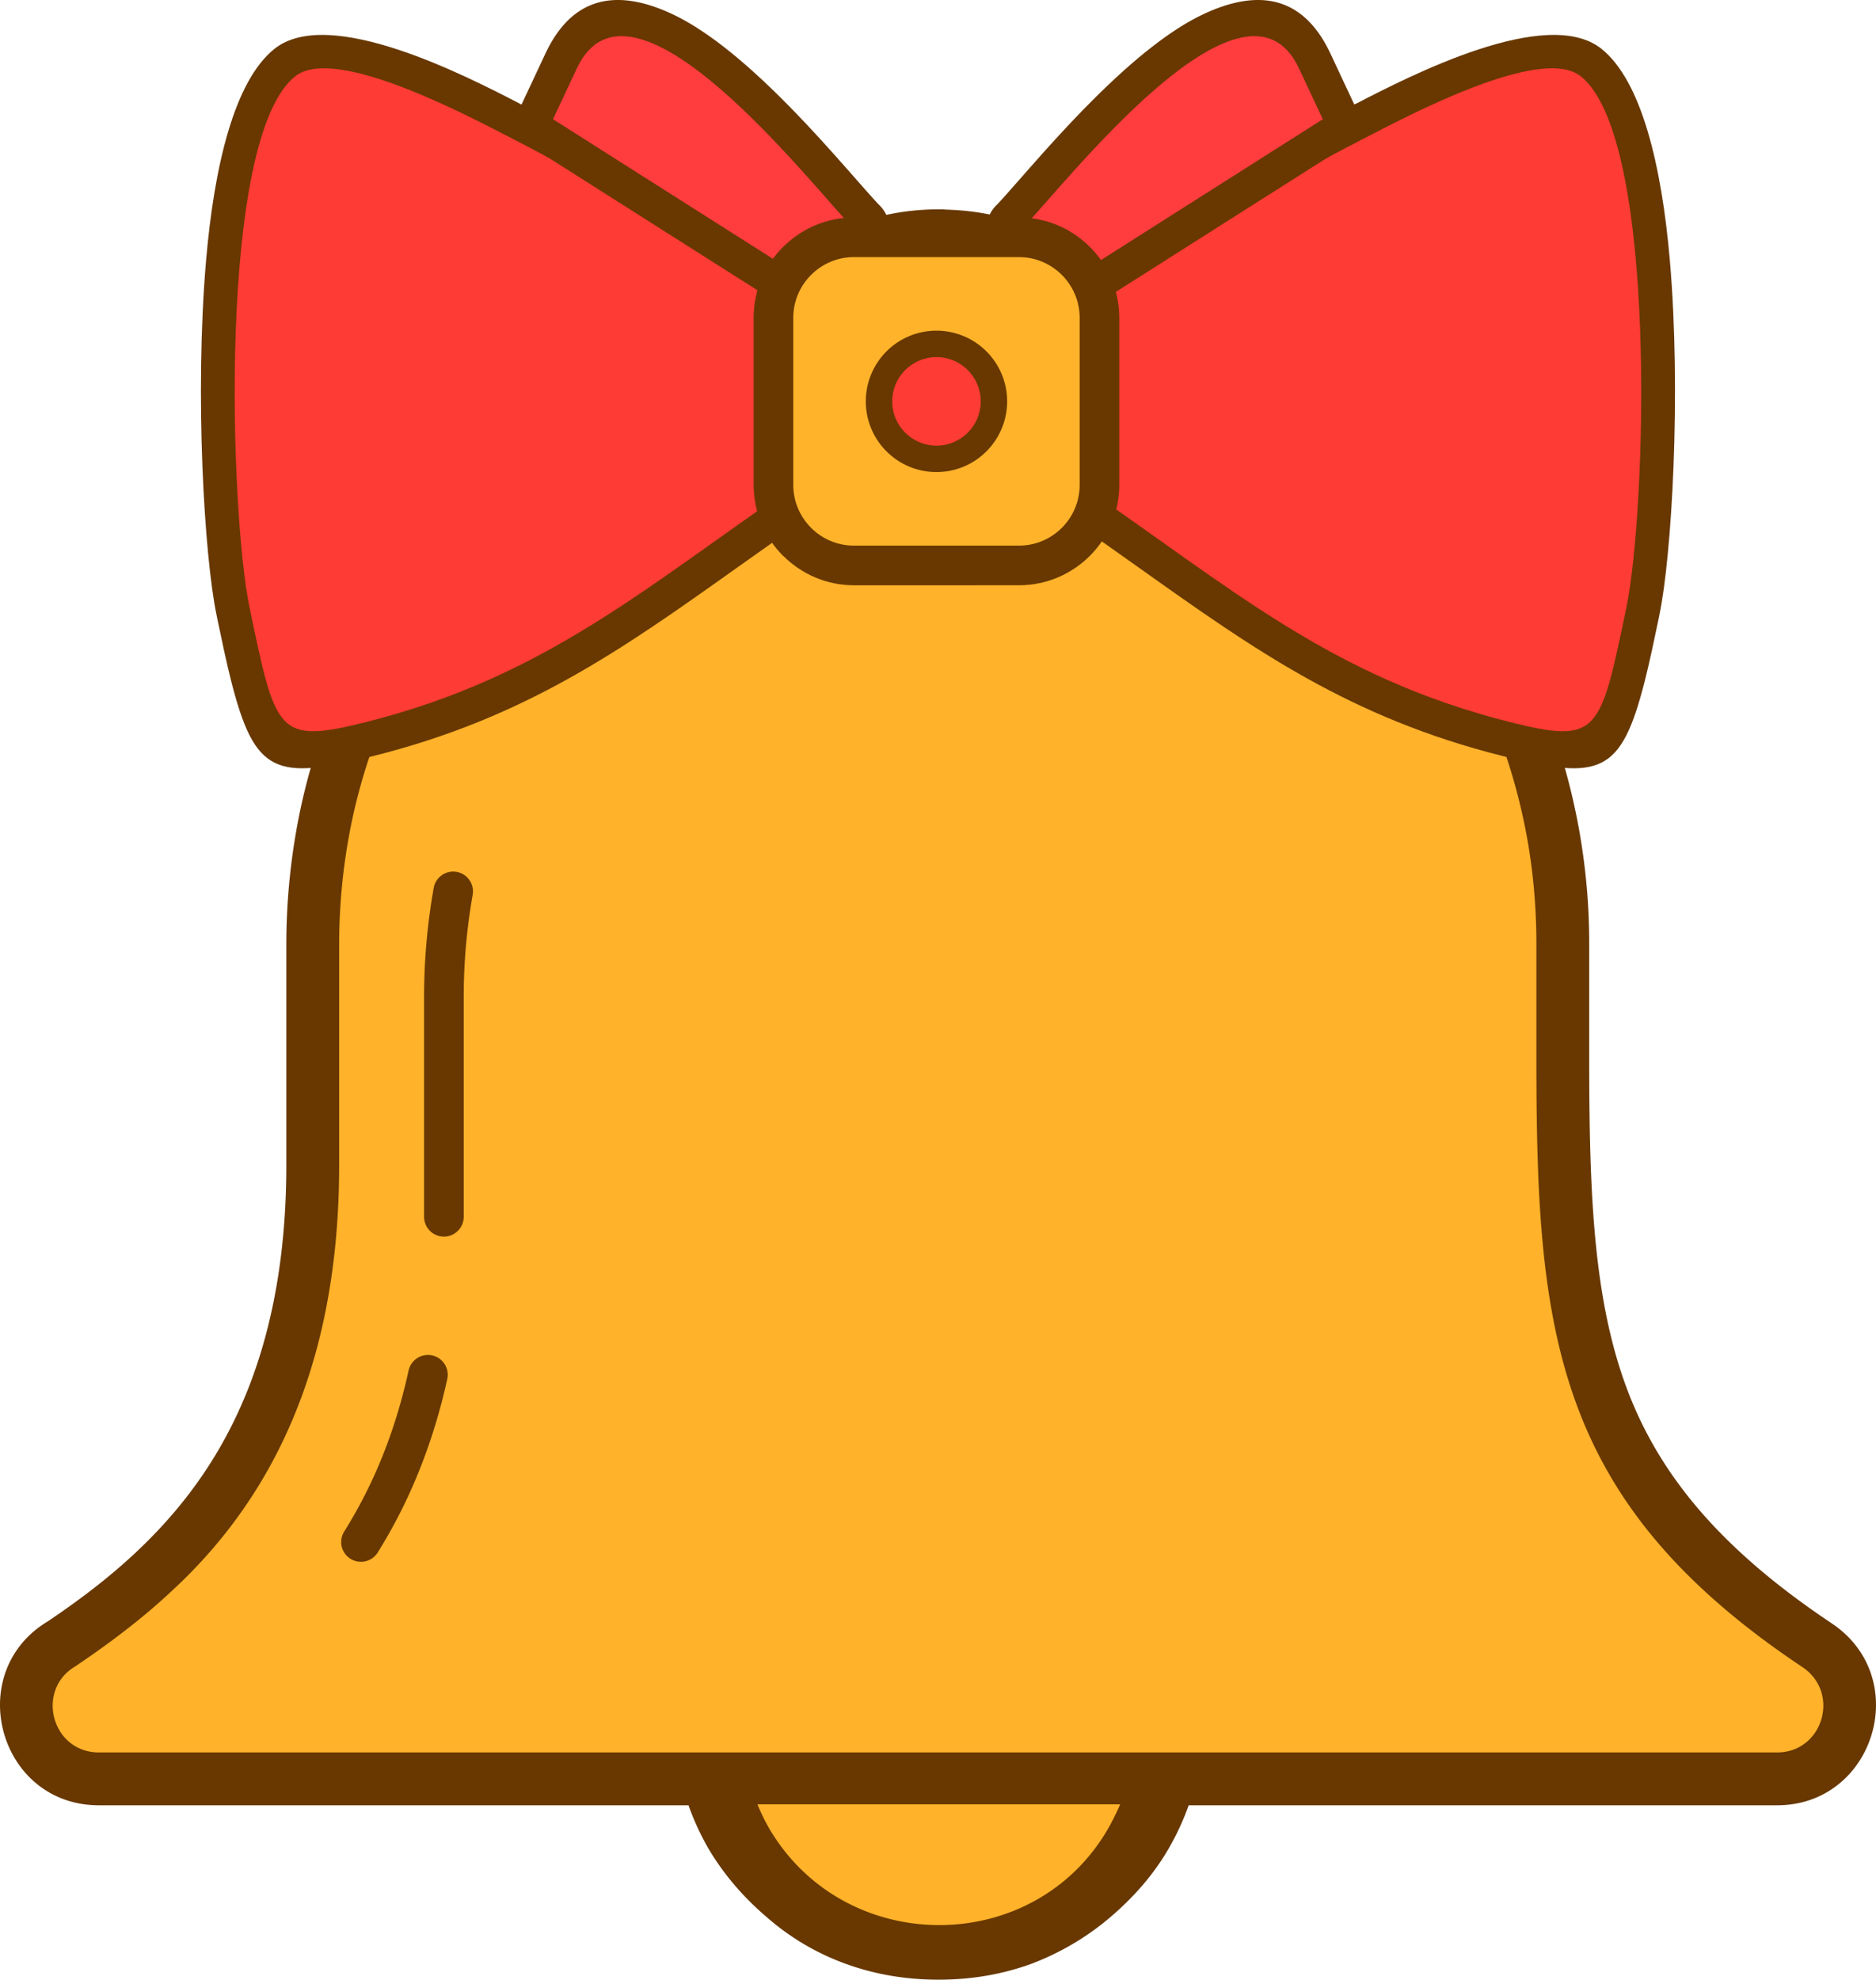 <svg xmlns="http://www.w3.org/2000/svg" shape-rendering="geometricPrecision" text-rendering="geometricPrecision" image-rendering="optimizeQuality" fill-rule="evenodd" clip-rule="evenodd" viewBox="0 0 485 511.69"><path fill="#683800" fill-rule="nonzero" d="M291.166 83.101c29.019 8.975 54.728 25.325 74.818 46.922 21.342 22.945 36.339 51.85 42.209 84.165 1.776 9.922 2.666 19.63 2.666 29.713v29.581c0 33.969.984 61.367 9.362 84.425 8.152 22.426 23.823 42.005 53.44 61.754l.098.067c20.836 14.173 10.769 46.889-14.336 46.889H307.307a67.572 67.572 0 01-4.974 10.83c-3.864 6.797-9.06 12.791-15.323 18.121-6.262 5.33-13.193 9.326-20.652 12.124-7.463 2.667-15.323 3.998-23.717 3.998-8.394 0-16.257-1.331-23.716-3.998-7.463-2.664-14.391-6.662-20.653-12.124-6.262-5.33-11.461-11.458-15.325-18.121a68.406 68.406 0 01-4.951-10.83H25.591c-25.949 0-35.34-34.354-13.136-47.607 4.406-2.973 8.485-5.916 12.204-8.822 18.477-14.432 32.217-31.329 40.523-53.933 6.224-16.936 8.839-35.57 8.839-55.193v-56.893c0-9.959.88-19.855 2.612-29.661 5.039-28.526 17.955-55.36 36.414-77.567 18.412-22.147 42.325-39.7 69.415-49.746l1.141-.367a178.324 178.324 0 018.319-2.826l2.695-.808a50.458 50.458 0 012.86-5.49c2.416-4.014 5.418-7.649 9.045-10.891l.056-.049c4.851-4.295 10.449-7.504 16.756-9.617 6.073-2.032 12.653-3.052 19.705-3.052.503 0 .999.029 1.486.08 6.58.192 12.613 1.216 18.08 3.085 6.226 2.127 11.775 5.333 16.633 9.633l.333.308a48.198 48.198 0 018.771 10.583 50.82 50.82 0 012.824 5.317z"/><path fill="#FFB22A" fill-rule="nonzero" d="M286.644 472.347c-19.14 33.665-68.429 33.621-87.931 0a50.065 50.065 0 01-2.885-5.978h93.766c-1.233 2.847-2.478 5.155-2.95 5.978zM281.146 94.404c58.034 15.49 102.824 62.575 113.655 122.184 1.6 8.926 2.398 17.986 2.398 27.313v29.581c0 70.6 4.285 114.411 68.886 157.49 9.76 6.665 5.155 21.985-6.662 21.985H25.591c-12.243 0-16.468-16.121-6.13-22.251 9.726-6.528 18.12-13.059 25.051-19.587 31.713-29.279 43.169-67.82 43.169-110.057v-56.893c0-9.194.8-18.255 2.398-27.315 9.241-52.312 47.283-98.364 97.132-116.853 5.731-2.133 11.593-3.996 17.721-5.462 2.132-7.197 5.596-13.059 10.66-17.589 6.928-6.128 16.123-9.195 27.447-9.195 11.192.135 20.255 3.199 27.183 9.329 5.062 4.53 8.66 10.392 10.658 17.455l.266-.135z"/><path fill="#683800" fill-rule="nonzero" d="M55.986 158.964c-3.17-15.16-5.677-57.004-2.724-91.475 2.127-24.818 7.377-46.637 17.71-54.879 14.135-11.27 49.503 6.997 63.45 14.202l1.995 1.029c13.26 6.768 26.59 14.373 38.536 21.642 14.775 8.988 27.643 17.586 35.743 23.533 2.387 1.753 3.662 4.52 3.665 7.328l.026 44.937c0 3.359-1.781 6.291-4.425 7.842-7.258 4.959-13.631 9.489-19.785 13.864-29.289 20.821-54.157 38.497-93.601 48.406-25.281 6.35-30.728 4.863-36.923-19.808-1.192-4.755-2.194-9.541-3.41-15.346l-.257-1.275z"/><path fill="#FF3B36" d="M64.53 157.099c-5.103-24.391-8.339-121.327 11.776-137.372 10.395-8.291 45.546 10.684 56.256 16.167 29.044 14.867 58.808 33.976 73.075 44.45v44.938c-38.649 26.361-64.624 49.695-111.11 61.374-22.925 5.759-23.236 2.754-29.997-29.557z"/><path fill="#683800" fill-rule="nonzero" d="M226.049 66.901l-15.761 10.66a9.013 9.013 0 01-10.054.269l-62.09-39.403.013-.023a8.987 8.987 0 01-3.325-11.391l6.159-13.139c7.264-15.495 19.254-16.582 32.808-10.232 16.925 7.932 36.13 29.744 47.317 42.452 2.594 2.947 4.752 5.397 5.968 6.68a9.011 9.011 0 01-1.035 14.127z"/><path fill="#FF3C3E" d="M205.061 70.219l15.948-10.787c-10.987-11.209-57.72-71.958-71.879-41.752l-6.158 13.137 62.089 39.402z"/><path fill="#683800" fill-rule="nonzero" d="M431.721 67.489c2.953 34.471.446 76.315-2.724 91.475l-.257 1.275c-1.216 5.805-2.218 10.591-3.41 15.346-6.195 24.671-11.642 26.158-36.923 19.808-39.441-9.909-64.307-27.583-93.593-48.401-6.154-4.375-12.525-8.9-19.793-13.869-2.644-1.551-4.425-4.483-4.425-7.842V80.344c.029-2.808 1.304-5.575 3.691-7.328 8.1-5.947 20.968-14.545 35.743-23.533 11.804-7.181 24.956-14.69 38.053-21.412l2.47-1.288.013.029c13.947-7.207 49.318-25.472 63.445-14.202 10.333 8.242 15.583 30.061 17.71 54.879z"/><path fill="#FF3B36" d="M420.453 157.099c5.103-24.391 8.339-121.327-11.775-137.372-10.396-8.291-45.546 10.684-56.257 16.167-29.044 14.867-58.807 33.976-73.074 44.45v44.938c38.648 26.361 64.624 49.695 111.109 61.374 22.925 5.759 23.237 2.754 29.997-29.557z"/><path fill="#683800" fill-rule="nonzero" d="M274.664 77.561l-15.756-10.66c-4.124-2.783-5.214-8.384-2.431-12.509.41-.606.88-1.148 1.399-1.621 1.208-1.275 3.368-3.73 5.96-6.672 11.185-12.708 30.392-34.522 47.32-42.454 13.551-6.353 25.546-5.268 32.81 10.229l6.156 13.139a8.987 8.987 0 01-3.324 11.391l.012.023-62.089 39.403a9.018 9.018 0 01-10.057-.269z"/><path fill="#FF3C3E" d="M279.894 70.219l-15.948-10.787c10.987-11.209 57.721-71.958 71.88-41.752l6.158 13.137-62.09 39.402z"/><path fill="#683800" fill-rule="nonzero" d="M220.76 56.209h42.689c7.137 0 13.621 2.915 18.311 7.605 4.69 4.69 7.605 11.174 7.605 18.311v43.234c0 7.137-2.915 13.621-7.605 18.311-4.69 4.69-11.174 7.605-18.311 7.605H220.76c-7.109 0-13.58-2.915-18.273-7.605h-.041c-4.69-4.69-7.605-11.174-7.605-18.311V82.125c0-7.137 2.915-13.621 7.605-18.311l.723-.659c4.628-4.302 10.82-6.946 17.591-6.946z"/><path fill="#FFB32B" d="M220.76 66.455h42.689c8.621 0 15.671 7.049 15.671 15.67v43.234c0 8.621-7.05 15.671-15.671 15.671H220.76c-8.621 0-15.674-7.05-15.674-15.671V82.125c0-8.621 7.053-15.67 15.674-15.67z"/><path fill="#683800" fill-rule="nonzero" d="M97.57 401.396a5.108 5.108 0 01-8.643-5.441 123.19 123.19 0 0010.147-20.059c2.744-6.911 4.912-14.148 6.557-21.644a5.12 5.12 0 016.084-3.921 5.12 5.12 0 013.921 6.084c-1.737 7.917-4.076 15.684-7.078 23.244-2.994 7.535-6.637 14.801-10.988 21.737zm22.317-86.792a5.125 5.125 0 01-10.248 0V257.71c0-4.734.207-9.45.62-14.15a162.485 162.485 0 011.861-14.045 5.12 5.12 0 015.921-4.161 5.119 5.119 0 014.161 5.922 151.697 151.697 0 00-2.315 26.434v56.894zM242.104 85.473a18.22 18.22 0 0112.919 5.351 18.222 18.222 0 015.351 12.919 18.22 18.22 0 01-5.351 12.919 18.217 18.217 0 01-12.919 5.352 18.217 18.217 0 01-12.919-5.352 18.22 18.22 0 01-5.351-12.919c0-5.043 2.047-9.615 5.351-12.919a18.22 18.22 0 0112.919-5.351z"/><circle fill="#FF3B36" cx="242.104" cy="103.743" r="11.44"/></svg>